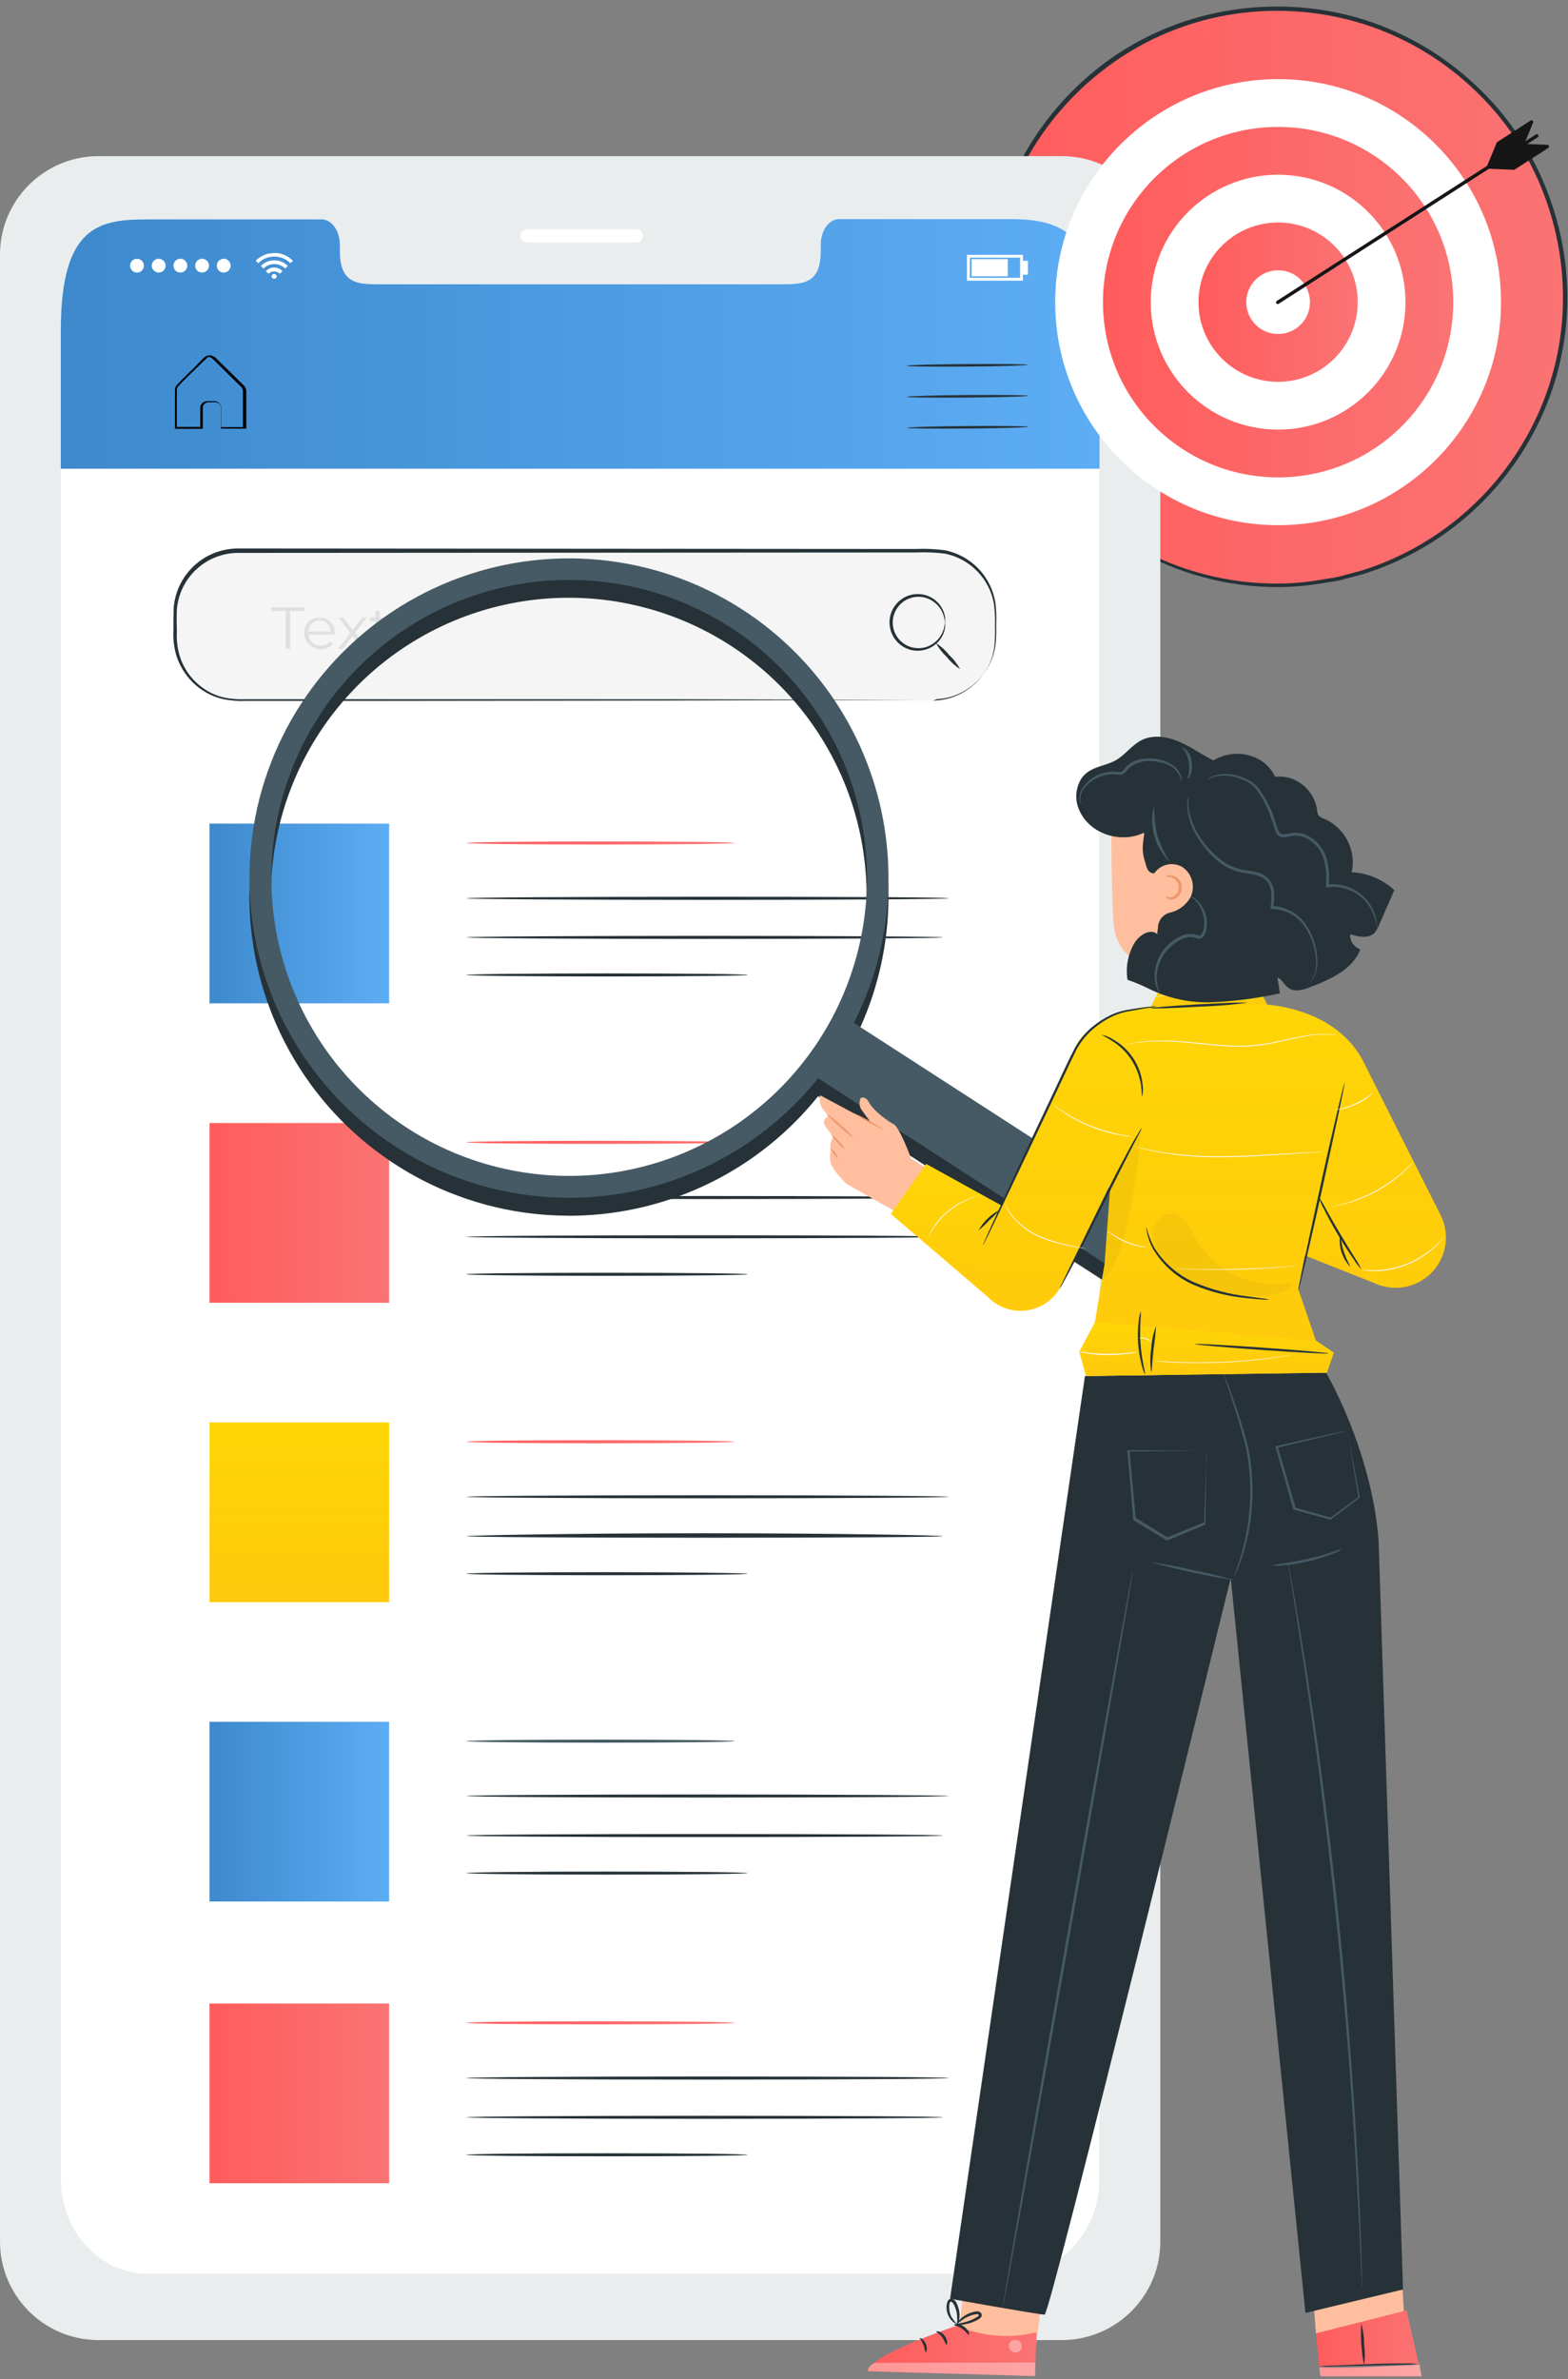 <?xml version="1.0" encoding="UTF-8"?>
<svg xmlns="http://www.w3.org/2000/svg" width="211" height="320" viewBox="0 0 211 320" fill="none">
  <rect x="0" y="0" width="211" height="320" fill="#808080" stroke="none"/>
  <path d="M134.514 78.897L141.161 63.598C135.232 55.929 132.386 46.319 133.183 36.659C133.98 26.998 138.361 17.985 145.465 11.391C152.57 4.796 161.884 1.098 171.577 1.022C181.27 0.947 190.641 4.499 197.848 10.982C205.055 17.465 209.576 26.408 210.523 36.055C211.47 45.702 208.775 55.355 202.967 63.115C197.159 70.876 188.658 76.183 179.135 77.995C169.613 79.806 159.757 77.99 151.505 72.903L134.514 78.897Z" fill="url(#paint0_linear)"></path>
  <path d="M134.514 78.897L151.433 72.77V73.036L150.587 72.166L151.626 72.794C157.419 76.347 164.048 78.306 170.841 78.474C172.862 78.529 174.884 78.408 176.883 78.111C177.923 77.93 178.974 77.797 180.025 77.592L183.204 76.746C192.582 73.808 200.495 67.42 205.343 58.872C208.035 54.144 209.683 48.894 210.177 43.476C210.68 37.739 209.908 31.962 207.917 26.557C205.864 20.923 202.496 15.86 198.092 11.79C193.621 7.606 188.214 4.552 182.322 2.883C176.68 1.314 170.757 1.033 164.992 2.061C159.528 3.043 154.346 5.213 149.813 8.418C141.655 14.159 136.006 22.809 134.031 32.588C133.267 36.742 133.141 40.988 133.656 45.18C134.541 51.877 137.17 58.225 141.281 63.585V63.658V63.73L134.49 78.969C134.913 77.99 136.907 73.326 141.004 63.609V63.767C136.804 58.387 134.106 51.99 133.185 45.228C132.645 40.99 132.759 36.694 133.523 32.491C134.441 27.776 136.219 23.27 138.768 19.198C141.543 14.763 145.17 10.922 149.439 7.898C154.042 4.668 159.297 2.486 164.835 1.505C170.69 0.449 176.709 0.726 182.442 2.315C188.43 4.01 193.924 7.114 198.467 11.367C202.942 15.504 206.364 20.65 208.449 26.376C210.475 31.831 211.267 37.667 210.769 43.464C210.269 48.995 208.583 54.353 205.827 59.174C200.905 67.842 192.861 74.304 183.337 77.241L180.122 78.087C179.047 78.293 177.983 78.426 176.932 78.595C174.899 78.889 172.845 79.006 170.793 78.945C163.943 78.734 157.271 76.711 151.457 73.084L151.65 72.842L151.819 73.012L151.59 73.096L134.514 78.897Z" fill="#263238"></path>
  <path d="M142.979 21H13.145C5.822 21.063 -0.063 27.044 0.001 34.357C0.001 34.36 0.001 34.365 0.001 34.365V301.36C-0.063 308.675 5.821 314.658 13.145 314.725H142.979C150.308 314.663 156.199 308.68 156.139 301.36V34.365C156.203 27.047 150.315 21.064 142.987 21C142.984 21 142.982 21 142.979 21Z" fill="#E9EDEE"></path>
  <path d="M85.61 32.631H70.928C70.428 32.631 70.022 32.226 70.022 31.726C70.022 31.226 70.428 30.821 70.928 30.821H85.61C86.111 30.821 86.516 31.226 86.516 31.726C86.516 32.226 86.111 32.631 85.61 32.631Z" fill="white"></path>
  <path d="M147.938 44.485V293.112C147.938 300.14 142.668 305.825 136.176 305.825H19.986C13.464 305.825 8.202 300.14 8.202 293.112V44.485C8.202 30.168 13.464 29.47 19.986 29.47H43.257C44.609 29.47 45.715 31.004 45.715 32.907V33.728C45.715 38.186 48.158 38.201 51.162 38.201H104.939C108.012 38.201 110.386 38.201 110.386 33.728V32.907C110.386 31.004 111.477 29.47 112.86 29.47H136.137C142.668 29.501 147.938 31.373 147.938 44.485Z" fill="white"></path>
  <path d="M147.957 44.485V63.036H8.182V44.485C8.182 30.168 13.483 29.501 19.998 29.501H43.276C44.628 29.501 45.734 31.035 45.734 32.938V33.759C45.734 38.216 48.177 38.232 51.173 38.232H104.981C108.008 38.232 110.436 38.232 110.436 33.759V32.907C110.436 31.004 111.527 29.47 112.902 29.47H136.172C142.687 29.501 147.957 31.373 147.957 44.485Z" fill="url(#paint1_linear)"></path>
  <path d="M39.438 35.055L39.215 35.278C39.169 35.278 39.131 35.362 39.085 35.408C38.515 34.827 37.733 34.503 36.918 34.51C36.103 34.5 35.32 34.824 34.752 35.408L34.629 35.278L34.406 35.055L34.69 34.81C34.892 34.642 35.114 34.5 35.351 34.388C35.625 34.249 35.917 34.151 36.219 34.096C36.365 34.096 36.511 34.096 36.657 34.035H37.041H37.333C37.596 34.069 37.853 34.134 38.101 34.227C38.29 34.295 38.472 34.38 38.647 34.48C38.829 34.584 39.001 34.705 39.162 34.84L39.4 35.055H39.438Z" fill="white"></path>
  <path d="M35.459 36.115C35.344 35.992 35.229 35.877 35.106 35.762C36.099 34.764 37.714 34.759 38.713 35.751C38.717 35.754 38.721 35.758 38.724 35.762L38.371 36.115C37.567 35.312 36.264 35.312 35.459 36.115Z" fill="white"></path>
  <path d="M38.017 36.467L37.663 36.82C37.463 36.612 37.183 36.501 36.895 36.513C36.608 36.504 36.329 36.616 36.127 36.82L35.774 36.467C36.354 35.848 37.326 35.816 37.946 36.395C37.97 36.418 37.994 36.442 38.017 36.467Z" fill="white"></path>
  <path d="M37.234 37.173C37.234 37.347 37.093 37.488 36.919 37.488C36.743 37.516 36.577 37.395 36.55 37.219C36.522 37.043 36.643 36.878 36.819 36.851C36.852 36.845 36.885 36.845 36.918 36.851C37.092 36.851 37.233 36.991 37.233 37.165C37.234 37.169 37.234 37.171 37.234 37.173Z" fill="white"></path>
  <path d="M17.505 35.731C17.505 35.218 17.921 34.802 18.434 34.802C18.947 34.802 19.364 35.218 19.364 35.731C19.364 36.243 18.947 36.659 18.434 36.659C17.921 36.659 17.505 36.244 17.505 35.731Z" fill="white"></path>
  <path d="M20.424 35.731C20.424 35.218 20.84 34.802 21.354 34.802C21.867 34.802 22.283 35.218 22.283 35.731C22.283 36.243 21.867 36.659 21.354 36.659C20.84 36.659 20.424 36.244 20.424 35.731Z" fill="white"></path>
  <path d="M23.343 35.731C23.343 35.218 23.76 34.802 24.273 34.802C24.786 34.802 25.203 35.218 25.203 35.731C25.203 36.243 24.786 36.659 24.273 36.659C24.271 36.659 24.268 36.659 24.265 36.659C23.756 36.659 23.343 36.247 23.343 35.738C23.343 35.736 23.343 35.734 23.343 35.731Z" fill="white"></path>
  <path d="M26.263 35.731C26.263 35.218 26.679 34.802 27.192 34.802C27.706 34.802 28.122 35.218 28.122 35.731C28.122 36.243 27.706 36.659 27.192 36.659C27.19 36.659 27.187 36.659 27.185 36.659C26.675 36.659 26.263 36.247 26.263 35.738C26.263 35.736 26.263 35.734 26.263 35.731Z" fill="white"></path>
  <path d="M29.174 35.731C29.174 35.218 29.59 34.802 30.104 34.802C30.617 34.802 31.033 35.218 31.033 35.731C31.033 36.243 30.617 36.659 30.104 36.659C29.59 36.659 29.174 36.244 29.174 35.731Z" fill="white"></path>
  <path d="M137.658 37.748H130.114V34.265H137.658V37.748ZM130.498 37.365H137.274V34.649H130.514L130.498 37.365Z" fill="white"></path>
  <path d="M135.607 34.856H130.744V37.158H135.607V34.856Z" fill="white"></path>
  <path d="M138.326 35.079H137.658V36.943H138.326V35.079Z" fill="white"></path>
  <path d="M138.319 49.06C138.319 49.159 134.667 49.269 130.169 49.302C125.671 49.335 122.019 49.302 122.019 49.192C122.019 49.082 125.671 48.994 130.169 48.961C134.667 48.928 138.319 48.972 138.319 49.06Z" fill="#263238"></path>
  <path d="M138.352 53.228C138.352 53.327 134.7 53.437 130.202 53.47C125.704 53.503 122.052 53.47 122.052 53.371C122.052 53.272 125.704 53.162 130.202 53.129C134.7 53.096 138.352 53.14 138.352 53.228Z" fill="#263238"></path>
  <path d="M138.385 57.396C138.385 57.495 134.733 57.605 130.235 57.638C125.737 57.671 122.085 57.638 122.085 57.539C122.085 57.44 125.737 57.33 130.235 57.297C134.733 57.264 138.385 57.308 138.385 57.396Z" fill="#263238"></path>
  <path fill-rule="evenodd" clip-rule="evenodd" d="M27.288 57.422H27.29V57.672H23.543V52.814C23.543 52.762 23.542 52.714 23.542 52.669C23.541 52.544 23.54 52.446 23.55 52.357C23.564 52.226 23.602 52.111 23.68 51.941C23.696 51.907 23.729 51.865 23.761 51.827C23.797 51.784 23.845 51.73 23.902 51.668C24.018 51.544 24.175 51.381 24.36 51.194C24.731 50.819 25.215 50.341 25.702 49.867C25.854 49.718 26.006 49.571 26.155 49.426L26.957 48.607C27.018 48.547 27.075 48.486 27.133 48.426C27.263 48.288 27.395 48.15 27.565 48.008C27.623 47.965 27.685 47.927 27.75 47.897C27.76 47.887 27.768 47.88 27.774 47.874L27.782 47.882C27.851 47.852 27.924 47.83 27.998 47.815C28.155 47.784 28.317 47.787 28.472 47.826C28.782 47.928 29.056 48.117 29.261 48.371L29.908 49.002L31.242 50.304L32.623 51.661C32.75 51.776 32.867 51.903 32.97 52.04C33.072 52.201 33.129 52.386 33.136 52.577V53.579V57.524V57.651H33.017H29.861H29.743V57.54V57.524L29.664 57.446H29.743V54.897C29.746 54.712 29.685 54.532 29.57 54.388C29.455 54.244 29.292 54.144 29.111 54.108H27.967C27.805 54.126 27.653 54.195 27.531 54.303C27.41 54.412 27.325 54.556 27.288 54.715V55.725V57.422ZM26.949 57.422V55.788V54.747C26.986 54.541 27.088 54.354 27.24 54.211C27.392 54.069 27.586 53.98 27.794 53.958H28.985C29.209 53.999 29.412 54.118 29.556 54.294C29.701 54.471 29.778 54.692 29.774 54.92V57.446H32.694V53.618V52.624C32.685 52.468 32.641 52.315 32.565 52.178C32.488 52.041 32.381 51.924 32.252 51.835L30.871 50.478L29.545 49.168L28.906 48.536C28.86 48.493 28.815 48.449 28.772 48.407C28.603 48.24 28.452 48.091 28.251 48.047C28.141 48.018 28.026 48.012 27.913 48.028L27.942 48.06C27.835 48.157 26.851 49.096 25.877 50.045C25.39 50.52 24.907 50.996 24.538 51.369C24.354 51.556 24.198 51.717 24.086 51.838C24.03 51.899 23.985 51.949 23.953 51.987C23.923 52.023 23.911 52.041 23.908 52.045C23.907 52.046 23.907 52.046 23.907 52.046C23.834 52.204 23.809 52.291 23.798 52.385C23.79 52.458 23.791 52.534 23.792 52.651L23.792 52.651C23.792 52.698 23.793 52.752 23.793 52.814V57.422H26.949Z" fill="black"></path>
  <path d="M125.494 74.157H32.008C27.332 74.157 23.541 77.948 23.541 82.624V85.772C23.541 90.449 27.332 94.24 32.008 94.24H125.494C130.171 94.24 133.962 90.449 133.962 85.772V82.624C133.962 77.948 130.171 74.157 125.494 74.157Z" fill="#F5F5F5"></path>
  <path d="M125.518 94.248L126.149 94.192C126.767 94.137 127.378 94.018 127.972 93.837C128.931 93.531 129.829 93.058 130.624 92.44C131.712 91.612 132.579 90.528 133.149 89.284C133.49 88.534 133.713 87.735 133.812 86.917C133.891 86.017 133.917 85.113 133.89 84.21C133.923 83.227 133.879 82.243 133.756 81.267C133.583 80.224 133.21 79.225 132.659 78.323C132.053 77.324 131.244 76.463 130.284 75.796C129.325 75.128 128.236 74.669 127.088 74.449C125.813 74.297 124.528 74.249 123.245 74.307H119.166L32.04 74.362C29.967 74.368 27.972 75.15 26.448 76.553C24.923 77.957 23.979 79.88 23.801 81.945C23.738 82.939 23.801 83.997 23.801 85.023C23.75 86.027 23.857 87.034 24.117 88.006C24.656 89.926 25.869 91.587 27.534 92.685C28.348 93.228 29.255 93.615 30.209 93.829C31.165 94.016 32.14 94.087 33.113 94.042H50.284H89.456L115.867 94.113H123.04H124.91H125.55H124.91H123.04L115.867 94.153L89.456 94.216L50.284 94.263H33.058C32.055 94.308 31.051 94.231 30.067 94.034C29.065 93.813 28.113 93.409 27.258 92.843C25.512 91.69 24.238 89.948 23.667 87.935C23.397 86.927 23.285 85.883 23.336 84.841C23.336 83.808 23.336 82.797 23.375 81.724C23.557 79.557 24.546 77.537 26.146 76.064C27.746 74.591 29.841 73.772 32.016 73.77L119.142 73.833H123.222C124.521 73.777 125.822 73.832 127.112 73.999C128.833 74.335 130.41 75.189 131.632 76.447C132.854 77.706 133.661 79.307 133.946 81.038C134.064 82.025 134.101 83.02 134.056 84.013C134.085 84.924 134.054 85.836 133.962 86.743C133.852 87.563 133.618 88.361 133.267 89.11C132.688 90.384 131.798 91.491 130.679 92.33C129.865 92.946 128.949 93.413 127.972 93.711C127.371 93.886 126.751 93.992 126.126 94.026L125.518 94.248Z" fill="#263238"></path>
  <path d="M127.199 83.729C127.159 83.729 127.159 83.405 127.002 82.861C126.783 82.095 126.313 81.425 125.668 80.959C125.155 80.573 124.544 80.337 123.904 80.279C123.265 80.22 122.621 80.341 122.047 80.628C121.472 80.915 120.988 81.356 120.65 81.903C120.313 82.449 120.134 83.079 120.134 83.721C120.134 84.363 120.313 84.993 120.65 85.539C120.988 86.085 121.472 86.527 122.047 86.813C122.621 87.1 123.265 87.221 123.904 87.163C124.544 87.104 125.155 86.869 125.668 86.483C126.314 86.013 126.783 85.341 127.002 84.573C127.159 84.029 127.159 83.705 127.199 83.705C127.214 83.783 127.214 83.864 127.199 83.942C127.208 84.167 127.187 84.393 127.136 84.612C126.963 85.446 126.499 86.191 125.826 86.712C125.325 87.106 124.732 87.367 124.103 87.47C123.474 87.574 122.828 87.516 122.227 87.303C121.487 87.037 120.847 86.549 120.395 85.906C119.942 85.263 119.699 84.496 119.699 83.709C119.699 82.922 119.942 82.155 120.395 81.512C120.847 80.868 121.487 80.38 122.227 80.115C122.828 79.901 123.472 79.842 124.102 79.944C124.731 80.046 125.324 80.306 125.826 80.698C126.493 81.225 126.956 81.967 127.136 82.798C127.186 83.02 127.208 83.248 127.199 83.476C127.217 83.559 127.217 83.645 127.199 83.729Z" fill="#263238"></path>
  <path d="M129.195 89.994C128.517 89.558 127.917 89.011 127.42 88.377C126.824 87.826 126.323 87.18 125.936 86.467C126.616 86.907 127.219 87.456 127.72 88.093C128.314 88.64 128.813 89.283 129.195 89.994Z" fill="#263238"></path>
  <path d="M38.447 82.19H36.482V81.685H41.012V82.19H39.039V87.287H38.447V82.19Z" fill="#E0E0E0"></path>
  <path d="M45.029 85.354H41.509C41.538 85.767 41.727 86.153 42.037 86.427C42.347 86.702 42.753 86.844 43.166 86.822C43.408 86.83 43.649 86.785 43.871 86.69C44.093 86.594 44.292 86.451 44.452 86.269L44.776 86.64C44.474 86.958 44.084 87.179 43.657 87.276C43.229 87.373 42.783 87.341 42.373 87.185C41.964 87.029 41.609 86.756 41.354 86.399C41.099 86.043 40.956 85.619 40.941 85.181C40.926 84.902 40.968 84.624 41.065 84.363C41.162 84.102 41.312 83.864 41.505 83.663C41.698 83.462 41.931 83.304 42.188 83.197C42.445 83.09 42.722 83.037 43.001 83.042C43.278 83.037 43.554 83.09 43.81 83.197C44.066 83.304 44.297 83.463 44.488 83.664C44.68 83.865 44.827 84.104 44.922 84.365C45.016 84.626 45.055 84.904 45.036 85.181C45.068 85.228 45.029 85.307 45.029 85.354ZM41.509 84.928H44.492C44.492 84.532 44.335 84.153 44.055 83.873C43.775 83.594 43.396 83.437 43.001 83.437C42.605 83.437 42.226 83.594 41.946 83.873C41.666 84.153 41.509 84.532 41.509 84.928Z" fill="#E0E0E0"></path>
  <path d="M48.793 87.288L47.459 85.528L46.11 87.288H45.471L47.136 85.125L45.557 83.074H46.196L47.467 84.723L48.73 83.074H49.353L47.775 85.125L49.456 87.288H48.793Z" fill="#E0E0E0"></path>
  <path d="M52.604 87.027C52.353 87.233 52.036 87.34 51.712 87.327C51.547 87.346 51.379 87.327 51.222 87.272C51.065 87.218 50.922 87.128 50.803 87.011C50.685 86.894 50.595 86.751 50.539 86.594C50.483 86.437 50.464 86.27 50.481 86.104V83.555H49.763V83.074H50.513V82.151H51.081V83.074H52.367V83.555H51.081V86.096C51.064 86.199 51.07 86.304 51.1 86.404C51.13 86.504 51.182 86.596 51.253 86.672C51.324 86.748 51.412 86.807 51.509 86.844C51.606 86.881 51.711 86.895 51.815 86.885C52.041 86.89 52.262 86.814 52.438 86.672L52.604 87.027Z" fill="#E0E0E0"></path>
  <path d="M52.367 110.771H28.197V134.942H52.367V110.771Z" fill="url(#paint2_linear)"></path>
  <path d="M98.862 113.376C98.862 113.487 90.781 113.581 80.815 113.581C70.848 113.581 62.76 113.487 62.76 113.376C62.76 113.266 70.84 113.171 80.815 113.171C90.789 113.171 98.862 113.258 98.862 113.376Z" fill="url(#paint3_linear)"></path>
  <path d="M127.649 120.817C127.649 120.936 113.121 121.023 95.208 121.023C77.295 121.023 62.76 120.936 62.76 120.817C62.76 120.699 77.287 120.612 95.208 120.612C113.129 120.612 127.649 120.668 127.649 120.817Z" fill="#263238"></path>
  <path d="M126.883 126.072C126.883 126.183 112.529 126.278 94.822 126.278C77.114 126.278 62.76 126.183 62.76 126.072C62.76 125.962 77.114 125.867 94.822 125.867C112.529 125.867 126.883 125.962 126.883 126.072Z" fill="#263238"></path>
  <path d="M100.622 131.123C100.622 131.234 92.147 131.328 81.683 131.328C71.219 131.328 62.744 131.234 62.744 131.123C62.744 131.013 71.219 130.918 81.683 130.918C92.147 130.918 100.622 131.005 100.622 131.123Z" fill="#263238"></path>
  <path d="M52.367 151.04H28.197V175.211H52.367V151.04Z" fill="url(#paint4_linear)"></path>
  <path d="M52.367 269.462H28.197V293.633H52.367V269.462Z" fill="url(#paint5_linear)"></path>
  <path d="M98.862 153.636C98.862 153.754 90.781 153.841 80.815 153.841C70.848 153.841 62.76 153.754 62.76 153.636C62.76 153.517 70.84 153.431 80.815 153.431C90.789 153.431 98.862 153.525 98.862 153.636Z" fill="url(#paint6_linear)"></path>
  <path d="M98.862 272.059C98.862 272.177 90.781 272.264 80.815 272.264C70.848 272.264 62.76 272.177 62.76 272.059C62.76 271.94 70.84 271.854 80.815 271.854C90.789 271.854 98.862 271.948 98.862 272.059Z" fill="url(#paint7_linear)"></path>
  <path d="M127.649 161.062C127.649 161.18 113.121 161.267 95.208 161.267C77.295 161.267 62.76 161.18 62.76 161.062C62.76 160.943 77.287 160.856 95.208 160.856C113.129 160.856 127.649 160.935 127.649 161.062Z" fill="#263238"></path>
  <path d="M127.649 279.484C127.649 279.603 113.121 279.69 95.208 279.69C77.295 279.69 62.76 279.603 62.76 279.484C62.76 279.366 77.287 279.279 95.208 279.279C113.129 279.279 127.649 279.358 127.649 279.484Z" fill="#263238"></path>
  <path d="M126.883 166.341C126.883 166.451 112.529 166.546 94.822 166.546C77.114 166.546 62.76 166.451 62.76 166.341C62.76 166.23 77.114 166.136 94.822 166.136C112.529 166.136 126.883 166.223 126.883 166.341Z" fill="#263238"></path>
  <path d="M126.883 284.764C126.883 284.874 112.529 284.969 94.822 284.969C77.114 284.969 62.76 284.874 62.76 284.764C62.76 284.653 77.114 284.559 94.822 284.559C112.529 284.559 126.883 284.645 126.883 284.764Z" fill="#263238"></path>
  <path d="M100.622 171.383C100.622 171.501 92.147 171.588 81.683 171.588C71.219 171.588 62.744 171.501 62.744 171.383C62.744 171.265 71.219 171.178 81.683 171.178C92.147 171.178 100.622 171.272 100.622 171.383Z" fill="#263238"></path>
  <path d="M100.622 289.806C100.622 289.924 92.147 290.011 81.683 290.011C71.219 290.011 62.744 289.924 62.744 289.806C62.744 289.687 71.219 289.601 81.683 289.601C92.147 289.601 100.622 289.695 100.622 289.806Z" fill="#263238"></path>
  <path d="M52.367 191.309H28.197V215.479H52.367V191.309Z" fill="url(#paint8_linear)"></path>
  <path d="M98.862 193.904C98.862 194.023 90.781 194.11 80.815 194.11C70.848 194.11 62.76 194.023 62.76 193.904C62.76 193.786 70.84 193.699 80.815 193.699C90.789 193.699 98.862 193.794 98.862 193.904Z" fill="url(#paint9_linear)"></path>
  <path d="M127.649 201.307C127.649 201.417 113.121 201.512 95.208 201.512C77.295 201.512 62.76 201.417 62.76 201.307C62.76 201.196 77.287 201.102 95.208 201.102C113.129 201.102 127.649 201.204 127.649 201.307Z" fill="#263238"></path>
  <path d="M126.883 206.61C126.883 206.72 112.529 206.815 94.822 206.815C77.114 206.815 62.76 206.72 62.76 206.61C62.76 206.499 77.087 206.213 94.795 206.213C112.502 206.213 126.883 206.491 126.883 206.61Z" fill="#263238"></path>
  <path d="M100.622 211.651C100.622 211.77 92.147 211.857 81.683 211.857C71.219 211.857 62.744 211.77 62.744 211.651C62.744 211.533 71.219 211.446 81.683 211.446C92.147 211.446 100.622 211.565 100.622 211.651Z" fill="#263238"></path>
  <path d="M52.367 231.569H28.197V255.74H52.367V231.569Z" fill="url(#paint10_linear)"></path>
  <path d="M98.862 234.173C98.862 234.283 90.781 234.378 80.815 234.378C70.848 234.378 62.76 234.283 62.76 234.173C62.76 234.062 70.84 233.968 80.815 233.968C90.789 233.968 98.862 234.062 98.862 234.173Z" fill="#455A64"></path>
  <path d="M127.649 241.551C127.649 241.661 113.121 241.756 95.208 241.756C77.295 241.756 62.76 241.661 62.76 241.551C62.76 241.44 77.287 241.346 95.208 241.346C113.129 241.346 127.649 241.464 127.649 241.551Z" fill="#263238"></path>
  <path d="M126.883 246.87C126.883 246.989 112.529 247.075 94.822 247.075C77.114 247.075 62.76 246.989 62.76 246.87C62.76 246.752 77.114 246.665 94.822 246.665C112.529 246.665 126.883 246.76 126.883 246.87Z" fill="#263238"></path>
  <path d="M100.622 251.92C100.622 252.03 92.147 252.125 81.683 252.125C71.219 252.125 62.744 252.03 62.744 251.92C62.744 251.81 71.219 251.715 81.683 251.715C92.147 251.715 100.622 251.81 100.622 251.92Z" fill="#263238"></path>
  <path d="M76.492 163.503C69.719 163.494 63.044 161.884 57.011 158.806C50.978 155.728 45.757 151.268 41.774 145.79C37.791 140.312 35.159 133.97 34.091 127.282C33.023 120.594 33.551 113.748 35.631 107.302C37.71 100.856 41.283 94.992 46.058 90.189C50.834 85.386 56.676 81.778 63.109 79.661C69.543 77.543 76.386 76.976 83.08 78.004C89.775 79.032 96.132 81.627 101.633 85.578C109.033 90.888 114.555 98.411 117.404 107.062C120.253 115.713 120.282 125.046 117.485 133.714C114.689 142.382 109.212 149.938 101.845 155.293C94.478 160.649 85.6 163.526 76.492 163.511V163.503ZM76.603 80.394C67.049 80.378 57.804 83.775 50.535 89.973C43.264 96.171 38.447 104.762 36.952 114.197C35.456 123.633 37.38 133.292 42.376 141.435C47.373 149.577 55.113 155.667 64.203 158.607C73.293 161.547 83.134 161.143 91.952 157.468C100.77 153.794 107.986 147.09 112.299 138.566C116.612 130.041 117.738 120.257 115.474 110.976C113.21 101.694 107.706 93.527 99.952 87.945C93.15 83.049 84.984 80.408 76.603 80.394Z" fill="#263238"></path>
  <path d="M162.221 174.748C161.449 175.937 160.237 176.771 158.851 177.067C157.465 177.363 156.017 177.096 154.827 176.326L109.848 147.279C109.747 147.213 109.659 147.128 109.591 147.029C109.522 146.929 109.474 146.818 109.45 146.699C109.425 146.581 109.423 146.46 109.446 146.341C109.468 146.222 109.513 146.109 109.58 146.008L113.399 140.09C113.529 139.89 113.731 139.747 113.963 139.693C114.196 139.638 114.44 139.676 114.646 139.798L160.485 167.251C161.101 167.621 161.636 168.111 162.058 168.691C162.481 169.272 162.782 169.932 162.944 170.631C163.106 171.331 163.125 172.056 163.001 172.763C162.877 173.47 162.612 174.145 162.221 174.748Z" fill="#263238"></path>
  <path d="M76.491 161.096C69.719 161.085 63.045 159.474 57.014 156.396C50.982 153.317 45.763 148.857 41.781 143.379C37.8 137.901 35.168 131.561 34.101 124.873C33.034 118.186 33.561 111.341 35.64 104.896C37.719 98.451 41.291 92.588 46.065 87.785C50.839 82.982 56.68 79.375 63.112 77.256C69.545 75.138 76.386 74.569 83.08 75.596C89.774 76.622 96.13 79.215 101.632 83.163C109.032 88.474 114.554 95.997 117.403 104.648C120.252 113.299 120.281 122.631 117.484 131.299C114.688 139.967 109.211 147.523 101.844 152.879C94.477 158.234 85.599 161.111 76.491 161.096ZM76.602 77.995C67.048 77.992 57.807 81.402 50.545 87.611C43.284 93.819 38.479 102.417 36.997 111.856C35.514 121.294 37.452 130.951 42.461 139.087C47.47 147.222 55.221 153.301 64.315 156.227C73.41 159.153 83.251 158.734 92.064 155.045C100.877 151.357 108.083 144.641 112.382 136.109C116.681 127.578 117.791 117.791 115.512 108.513C113.233 99.234 107.715 91.076 99.951 85.507C93.144 80.625 84.979 77.998 76.602 77.995Z" fill="#455A64"></path>
  <path d="M109.046 144.335L113.849 136.897L161.58 167.717C162.545 168.34 163.223 169.321 163.465 170.444C163.707 171.568 163.493 172.741 162.869 173.706L162.767 173.865C162.143 174.831 161.162 175.509 160.039 175.751C158.916 175.992 157.743 175.778 156.777 175.155L109.046 144.335Z" fill="#455A64"></path>
  <path d="M163.547 144.272C162.633 144.345 161.713 144.233 160.843 143.942C159.974 143.651 159.171 143.187 158.485 142.578C157.799 141.969 157.243 141.228 156.851 140.399C156.458 139.57 156.237 138.671 156.2 137.754C156.042 134.045 155.908 130.297 155.908 130.297C155.908 130.297 150.282 129.784 149.856 124.221C149.43 118.658 149.58 105.803 149.58 105.803C152.66 104.24 156.101 103.528 159.549 103.74C162.996 103.953 166.324 105.082 169.189 107.01L168.897 126.612V137.155C168.905 140.674 167.074 143.973 163.547 144.272Z" fill="#FFBE9D"></path>
  <path d="M156.895 120.449C156.895 120.449 156.895 120.552 156.974 120.694C157.051 120.784 157.147 120.858 157.254 120.911C157.361 120.964 157.478 120.995 157.597 121.001C157.991 120.966 158.356 120.784 158.622 120.492C158.888 120.2 159.035 119.818 159.033 119.423C159.048 119.21 159.019 118.995 158.949 118.793C158.878 118.591 158.767 118.405 158.623 118.247C158.389 117.995 158.083 117.822 157.747 117.75C157.179 117.632 156.847 117.845 156.871 117.884C156.895 117.924 157.21 117.884 157.66 118.019C157.95 118.114 158.2 118.301 158.374 118.552C158.547 118.803 158.635 119.103 158.623 119.407C158.623 119.708 158.52 119.999 158.33 120.232C158.14 120.465 157.876 120.626 157.581 120.686C157.139 120.749 156.942 120.417 156.895 120.449Z" fill="#EB996E"></path>
  <path d="M122.608 155.809C122.608 155.809 121.077 151.658 120.288 151.224C119.499 150.79 117.534 149.433 116.887 148.186C116.453 147.358 115.821 147.673 115.821 147.673C115.696 147.938 115.644 148.232 115.672 148.524C115.7 148.815 115.806 149.094 115.979 149.331L117.171 150.948L110.361 147.302C110.276 147.643 110.274 147.998 110.353 148.34C110.433 148.682 110.592 148.999 110.818 149.267C111.608 150.238 111.347 150.159 111.347 150.159C111.347 150.159 110.558 150.672 111.008 151.366C111.358 151.899 111.741 152.41 112.152 152.897C111.967 153.145 111.838 153.43 111.777 153.733C111.716 154.036 111.722 154.349 111.797 154.649C111.653 155.224 111.653 155.826 111.797 156.401C112.018 157.411 113.943 159.25 113.943 159.25L121.834 163.7L125.78 157.837L122.608 155.809Z" fill="#FFBE9D"></path>
  <path d="M114.882 149.702C116.156 150.588 117.514 151.344 118.938 151.958C117.665 151.072 116.307 150.316 114.882 149.702Z" fill="#EB996E"></path>
  <path d="M111.213 149.757C111.749 150.405 112.349 150.997 113.004 151.524C113.605 152.108 114.257 152.636 114.953 153.102C114.41 152.461 113.811 151.869 113.162 151.335C112.559 150.753 111.907 150.225 111.213 149.757Z" fill="#EB996E"></path>
  <path d="M111.828 152.558C112.051 152.963 112.339 153.328 112.681 153.639C112.968 154.002 113.315 154.314 113.707 154.562C113.485 154.157 113.197 153.791 112.854 153.481C112.564 153.121 112.218 152.809 111.828 152.558Z" fill="#EB996E"></path>
  <path d="M111.75 154.468C111.702 154.515 111.923 154.815 112.199 155.17C112.476 155.525 112.704 155.809 112.76 155.778C112.815 155.746 112.665 155.399 112.381 155.028C112.097 154.657 111.797 154.428 111.75 154.468Z" fill="#EB996E"></path>
  <path d="M187.157 278.332L188.917 311.009L177.08 313.865L174.729 281.946L187.157 278.332Z" fill="#FFBE9D"></path>
  <path d="M189.272 310.732L191.284 319.594H177.664L177.08 313.826L189.272 310.732Z" fill="url(#paint11_linear)"></path>
  <path d="M177.388 318.308C178.045 318.419 178.711 318.458 179.377 318.426C180.6 318.426 182.296 318.426 184.159 318.332L188.941 318.134C189.604 318.133 190.266 318.08 190.921 317.976C190.265 317.866 189.598 317.829 188.933 317.866C187.71 317.866 186.013 317.866 184.143 317.961L179.369 318.158C178.705 318.149 178.043 318.2 177.388 318.308Z" fill="#263238"></path>
  <path d="M183.18 312.461C183.061 314.374 183.191 316.294 183.567 318.174C183.69 317.22 183.69 316.255 183.567 315.301C183.566 314.341 183.436 313.386 183.18 312.461Z" fill="#263238"></path>
  <g opacity="0.6">
    <path opacity="0.6" d="M191.284 319.594H177.664L177.538 318.308L191.04 317.977L191.284 319.444" fill="white"></path>
  </g>
  <path d="M142.217 294.216L139.345 315.87L128.865 315.144L131.067 295.289L142.217 294.216Z" fill="#FFBE9D"></path>
  <path d="M128.731 312.792C128.731 312.792 116.966 316.738 116.768 318.916L139.274 319.57L139.479 313.684L138.69 313.849C135.34 314.52 131.866 314.151 128.731 312.792Z" fill="url(#paint12_linear)"></path>
  <g opacity="0.6">
    <path opacity="0.6" d="M136.867 314.709C137.082 314.783 137.262 314.933 137.374 315.131C137.486 315.329 137.522 315.56 137.475 315.783C137.41 316 137.264 316.185 137.068 316.298C136.871 316.411 136.638 316.444 136.417 316.39C136.189 316.314 135.998 316.155 135.881 315.945C135.764 315.734 135.73 315.488 135.786 315.254C135.879 315.036 136.051 314.861 136.268 314.766C136.485 314.671 136.73 314.662 136.954 314.741" fill="white"></path>
  </g>
  <g opacity="0.6">
    <path opacity="0.6" d="M139.298 319.571V317.748L117.723 317.795C117.723 317.795 116.705 318.205 116.8 318.916L139.298 319.571Z" fill="white"></path>
  </g>
  <path d="M128.4 312.666C128.4 312.776 128.944 312.839 129.473 313.21C130.002 313.581 130.262 314.055 130.381 313.999C130.499 313.944 130.341 313.321 129.686 312.887C129.031 312.453 128.376 312.563 128.4 312.666Z" fill="#263238"></path>
  <path d="M126.009 313.573C126.009 313.676 126.451 313.881 126.798 314.362C127.145 314.844 127.256 315.333 127.366 315.333C127.477 315.333 127.563 314.71 127.106 314.126C126.648 313.542 126.009 313.471 126.009 313.573Z" fill="#263238"></path>
  <path d="M124.581 316.359C124.683 316.359 124.849 315.838 124.581 315.23C124.312 314.623 123.791 314.37 123.791 314.441C123.791 314.512 124.052 314.859 124.257 315.364C124.462 315.87 124.478 316.343 124.581 316.359Z" fill="#263238"></path>
  <path d="M128.645 312.61C129.013 312.716 129.404 312.716 129.773 312.61C130.179 312.552 130.577 312.443 130.957 312.287C131.185 312.195 131.407 312.087 131.619 311.963C131.749 311.896 131.866 311.808 131.967 311.703C132.043 311.628 132.09 311.529 132.102 311.422C132.113 311.316 132.088 311.209 132.03 311.119C131.977 311.042 131.906 310.978 131.824 310.932C131.742 310.887 131.65 310.862 131.556 310.859C131.415 310.852 131.274 310.868 131.138 310.906C130.894 310.952 130.655 311.026 130.428 311.127C130.044 311.286 129.687 311.504 129.37 311.774C128.834 312.24 128.644 312.65 128.676 312.674C128.708 312.697 128.992 312.374 129.536 311.987C129.851 311.766 130.193 311.585 130.554 311.45C130.768 311.376 130.987 311.315 131.209 311.269C131.446 311.214 131.651 311.222 131.706 311.324C131.761 311.427 131.706 311.387 131.706 311.45C131.63 311.527 131.542 311.59 131.446 311.64C131.253 311.76 131.052 311.868 130.846 311.963C130.489 312.122 130.12 312.251 129.741 312.35C129.369 312.407 129.002 312.494 128.645 312.61Z" fill="#263238"></path>
  <path d="M128.779 312.768C128.818 312.768 129.047 312.405 129.11 311.695C129.145 311.278 129.105 310.859 128.992 310.456C128.927 310.216 128.837 309.983 128.723 309.762C128.667 309.611 128.573 309.477 128.45 309.373C128.327 309.27 128.179 309.199 128.021 309.17C127.921 309.169 127.822 309.197 127.737 309.25C127.652 309.303 127.583 309.379 127.54 309.47C127.479 309.6 127.437 309.738 127.413 309.88C127.353 310.216 127.36 310.56 127.433 310.893C127.506 311.226 127.644 311.542 127.84 311.821C128.266 312.413 128.716 312.555 128.731 312.524C128.491 312.255 128.27 311.97 128.068 311.671C127.884 311.344 127.773 310.981 127.745 310.606C127.714 310.389 127.714 310.168 127.745 309.951C127.784 309.714 127.879 309.525 127.974 309.549C128.068 309.572 128.266 309.738 128.353 309.935C128.459 310.132 128.546 310.338 128.613 310.551C128.731 310.918 128.795 311.301 128.802 311.687C128.85 312.342 128.731 312.753 128.779 312.768Z" fill="#263238"></path>
  <path d="M178.445 184.62C178.445 184.62 184.537 194.941 185.508 207.094L188.799 307.919L175.668 311.075L165.614 212.231C165.614 212.231 141.357 311.304 140.568 311.304C139.779 311.304 127.848 309.165 127.848 309.165L145.997 185.07L178.445 184.62Z" fill="#263238"></path>
  <path d="M173.442 210.507C173.442 210.507 173.616 211.241 173.442 210.507C173.442 210.697 173.324 210.207 173.364 210.507C173.474 211.178 173.624 212.133 173.821 213.356C174.224 215.826 174.792 219.408 175.455 223.843C176.788 232.681 178.453 244.96 179.85 258.564C181.247 272.168 182.099 284.526 182.588 293.474C182.833 297.949 183.006 301.571 183.109 304.08C183.164 305.311 183.212 306.282 183.243 306.96C183.243 307.276 183.243 307.521 183.291 307.71C183.28 307.794 183.28 307.879 183.291 307.963C183.299 307.879 183.299 307.794 183.291 307.71C183.291 307.521 183.291 307.268 183.291 306.96C183.291 306.274 183.291 305.311 183.227 304.072C183.164 301.563 183.03 297.941 182.817 293.459C182.399 284.51 181.578 272.153 180.189 258.525C178.801 244.897 177.088 232.642 175.684 223.804C174.981 219.377 174.382 215.794 173.932 213.332C173.711 212.117 173.537 211.162 173.419 210.491C173.356 210.184 173.419 210.673 173.419 210.491L173.442 210.507Z" fill="#455A64"></path>
  <path d="M152.452 211.194C152.357 211.194 148.349 233.368 143.511 260.758C138.674 288.148 134.831 310.369 134.926 310.385C135.02 310.401 139.021 288.211 143.866 260.821C148.712 233.431 152.555 211.21 152.452 211.194Z" fill="#455A64"></path>
  <path d="M166.08 212.065C166.138 211.987 166.186 211.902 166.222 211.812L166.553 211.023C166.932 210.091 167.256 209.137 167.524 208.167C168.405 204.958 168.722 201.62 168.463 198.303C168.4 197.324 168.266 196.385 168.116 195.478C167.966 194.57 167.721 193.718 167.492 192.905C167.027 191.288 166.546 189.851 166.135 188.652C165.725 187.453 165.346 186.49 165.109 185.827L164.809 185.038C164.731 184.864 164.691 184.777 164.675 184.777C164.687 184.872 164.71 184.965 164.746 185.054C164.809 185.267 164.896 185.527 164.991 185.843L165.922 188.699C166.309 189.907 166.766 191.351 167.208 192.961C167.429 193.75 167.65 194.618 167.808 195.509C167.968 196.434 168.081 197.367 168.147 198.303C168.398 201.588 168.115 204.893 167.311 208.088C167.003 209.319 166.664 210.282 166.435 210.952C166.292 211.315 166.173 211.687 166.08 212.065Z" fill="#455A64"></path>
  <path d="M162.363 195.075C162.357 195.141 162.357 195.207 162.363 195.273C162.363 195.423 162.363 195.596 162.363 195.809C162.363 196.306 162.308 196.969 162.276 197.806C162.213 199.542 162.134 201.956 162.032 204.837L162.111 204.718L157.06 206.778H157.139L153.036 204.276C152.944 204.229 152.854 204.176 152.768 204.119L152.839 204.237C152.531 200.899 152.239 197.766 151.994 195.06L151.852 195.21L159.404 195.139L161.558 195.099H162.142C162.21 195.109 162.279 195.109 162.347 195.099C162.347 195.099 162.103 195.099 161.622 195.099H159.499L151.852 195.028H151.702V195.178C151.947 197.885 152.223 201.025 152.491 204.363V204.442L152.563 204.482L152.831 204.647L156.934 207.133L157.005 207.18H157.076L162.111 205.089L162.198 205.05V204.963C162.245 202.043 162.284 199.597 162.308 197.861C162.308 197.072 162.308 196.385 162.308 195.896C162.345 195.624 162.363 195.35 162.363 195.075Z" fill="#455A64"></path>
  <path d="M181.365 192.408C181.383 192.636 181.411 192.862 181.452 193.087L181.736 194.941C181.996 196.519 182.359 198.776 182.786 201.444L182.841 201.309L179.021 204.142H179.156L174.5 202.824L174.263 202.753L174.374 202.864L171.935 194.547L171.833 194.72L178.682 193.087L180.639 192.605C180.879 192.553 181.116 192.487 181.349 192.408L180.679 192.527L178.745 192.929L171.785 194.476H171.643V194.618C172.353 197.072 173.174 199.921 174.011 202.943V203.03H174.089L174.326 203.101L178.974 204.379H179.045L179.108 204.34L182.904 201.483L182.967 201.428V201.349C182.478 198.658 182.06 196.401 181.76 194.783C181.618 194.034 181.499 193.426 181.412 192.976C181.407 192.786 181.392 192.597 181.365 192.408Z" fill="#455A64"></path>
  <path d="M154.851 210.105C158.549 211.122 162.301 211.936 166.088 212.543C164.252 211.982 162.387 211.524 160.501 211.17C158.639 210.708 156.753 210.353 154.851 210.105Z" fill="#455A64"></path>
  <path d="M171.17 210.547C171.646 210.614 172.13 210.614 172.606 210.547C174.908 210.343 177.17 209.812 179.321 208.968C179.78 208.82 180.216 208.608 180.615 208.337C180.15 208.441 179.694 208.581 179.25 208.755C178.414 209.024 177.254 209.371 175.944 209.663C174.634 209.955 173.45 210.168 172.582 210.286C172.105 210.335 171.633 210.422 171.17 210.547Z" fill="#455A64"></path>
  <path d="M154.883 135.387L156.334 132.404L168.905 131.931L170.878 135.797H155.088" fill="url(#paint13_linear)"></path>
  <path d="M124.636 156.543L119.87 163.258L133.671 175.071L138.327 164.103L124.636 156.543Z" fill="url(#paint14_linear)"></path>
  <path d="M185.879 172.941L173.774 168.135L176.48 158.105L186.344 161.459L185.879 172.941Z" fill="url(#paint15_linear)"></path>
  <path d="M134.587 175.647C131.572 174.148 130.799 170.55 132.274 167.52L144.813 140.69C145.102 140.028 145.533 139.438 146.076 138.962C147.483 137.71 149.126 136.751 150.907 136.14C152.688 135.529 154.574 135.278 156.453 135.403L169.528 135.063C169.528 135.063 179.787 135.063 183.661 143.16C183.938 143.751 189.911 155.596 193.849 163.4C194.278 164.251 194.522 165.182 194.566 166.134C194.609 167.085 194.451 168.035 194.102 168.921C193.752 169.807 193.219 170.609 192.538 171.275C191.856 171.94 191.042 172.454 190.148 172.783C188.545 173.373 186.778 173.334 185.202 172.674C183.627 172.014 182.36 170.781 181.657 169.224L177.38 159.684L174.689 173.351L178.564 184.604L146.139 185.054L148.633 170.013L149.422 159.273L142.849 172.838C142.494 173.568 141.999 174.22 141.392 174.757C140.784 175.294 140.076 175.705 139.309 175.967C138.541 176.229 137.73 176.336 136.92 176.283C136.111 176.229 135.321 176.016 134.594 175.655L134.587 175.647Z" fill="url(#paint16_linear)"></path>
  <g opacity="0.2">
    <path opacity="0.2" d="M173.592 173.099C171.138 174.937 167.524 174.33 164.494 173.825C161.441 173.365 158.648 171.845 156.603 169.532C155.645 168.523 155.119 167.182 155.135 165.791C155.253 164.418 156.469 163.093 157.834 163.258C159.412 163.448 160.154 165.2 160.911 166.588C162.151 168.756 164.027 170.489 166.286 171.552C168.545 172.615 171.077 172.957 173.537 172.53C173.537 172.53 174.034 172.775 173.592 173.099Z" fill="black"></path>
  </g>
  <g opacity="0.2">
    <path opacity="0.2" d="M153.573 151.998C152.783 158.169 153.146 157.695 151.86 163.779C151.229 166.77 150.456 169.895 148.396 172.152L149.414 159.265L153.573 151.998Z" fill="black"></path>
  </g>
  <path d="M178.564 184.62L179.495 181.913L177.08 180.303L147.331 177.849L145.232 181.795L146.131 185.069L178.564 184.62Z" fill="url(#paint17_linear)"></path>
  <path d="M177.459 161.009C177.629 161.538 177.851 162.048 178.122 162.532C178.572 163.456 179.234 164.702 180.031 166.052C180.829 167.401 181.61 168.577 182.194 169.413C182.479 169.881 182.81 170.32 183.18 170.723C182.964 170.223 182.7 169.744 182.391 169.295C181.854 168.427 181.105 167.227 180.308 165.886C179.511 164.544 178.832 163.321 178.327 162.43C178.083 161.93 177.793 161.454 177.459 161.009Z" fill="#263238"></path>
  <path d="M180.316 166.154C180.219 166.908 180.29 167.674 180.521 168.398C180.753 169.122 181.141 169.787 181.657 170.345C181.736 170.289 181.192 169.453 180.821 168.301C180.45 167.149 180.41 166.154 180.316 166.154Z" fill="#263238"></path>
  <path d="M148.254 139.175C148.254 139.23 148.798 139.427 149.603 139.964C150.656 140.615 151.556 141.488 152.239 142.521C152.913 143.559 153.357 144.729 153.541 145.953C153.675 146.892 153.636 147.492 153.691 147.492C153.819 146.976 153.843 146.439 153.762 145.914C153.64 144.638 153.21 143.411 152.507 142.339C151.799 141.268 150.843 140.384 149.722 139.759C149.275 139.47 148.777 139.271 148.254 139.175Z" fill="#263238"></path>
  <path d="M174.729 173.501C174.815 173.501 176.307 167.299 177.988 159.621C179.669 151.943 181.018 145.693 180.931 145.669C180.844 145.645 179.353 151.864 177.672 159.55C175.991 167.236 174.642 173.477 174.729 173.501Z" fill="#263238"></path>
  <path d="M131.667 165.476C132.188 165.073 132.669 164.621 133.103 164.126C133.61 163.709 134.075 163.244 134.492 162.737C133.308 163.362 132.328 164.312 131.667 165.476Z" fill="#263238"></path>
  <path d="M142.564 173.327C142.757 173.081 142.926 172.817 143.069 172.538C143.369 172.002 143.795 171.213 144.308 170.234C145.334 168.277 146.676 165.547 148.191 162.532C149.706 159.518 151.055 156.788 152.073 154.823C152.555 153.884 152.965 153.103 153.273 152.503C153.438 152.228 153.575 151.937 153.683 151.635C153.488 151.883 153.314 152.147 153.162 152.424C152.847 152.953 152.373 153.726 151.868 154.697C150.803 156.63 149.398 159.344 147.923 162.367C146.447 165.389 145.121 168.08 144.119 170.108L142.975 172.475C142.818 172.749 142.681 173.034 142.564 173.327Z" fill="#263238"></path>
  <path d="M154.259 165.034C154.259 165.034 154.259 165.113 154.259 165.247C154.279 165.449 154.313 165.649 154.362 165.847C154.523 166.58 154.789 167.287 155.151 167.946C156.417 170.104 158.334 171.806 160.627 172.807C162.905 173.765 165.316 174.366 167.777 174.59C168.716 174.693 169.473 174.756 170.002 174.787C170.264 174.816 170.529 174.816 170.791 174.787C170.533 174.714 170.269 174.667 170.002 174.645L167.8 174.345C165.376 174.058 163.005 173.434 160.753 172.491C158.518 171.513 156.631 169.882 155.34 167.812C154.861 166.936 154.498 166.003 154.259 165.034Z" fill="#263238"></path>
  <path d="M160.785 180.769C160.785 180.856 164.802 181.211 169.765 181.558C174.729 181.905 178.769 182.118 178.777 182.031C178.785 181.945 174.76 181.59 169.789 181.242C164.817 180.895 160.785 180.682 160.785 180.769Z" fill="#263238"></path>
  <path d="M155.561 178.354C155.189 179.33 154.97 180.357 154.914 181.4C154.748 182.432 154.748 183.485 154.914 184.517C155.009 184.517 155.048 183.128 155.23 181.432C155.392 180.412 155.503 179.385 155.561 178.354Z" fill="#263238"></path>
  <path d="M153.509 176.413C153.356 176.806 153.265 177.222 153.241 177.644C153.111 178.648 153.082 179.664 153.154 180.674C153.224 181.688 153.393 182.692 153.659 183.673C153.742 184.086 153.891 184.483 154.101 184.848C154.196 184.848 153.628 182.994 153.47 180.658C153.312 178.322 153.604 176.429 153.509 176.413Z" fill="#263238"></path>
  <path d="M154.851 135.6C154.851 135.687 157.763 135.6 161.337 135.395C163.502 135.328 165.662 135.152 167.808 134.866C167.808 134.779 164.904 134.866 161.322 135.071C157.739 135.276 154.851 135.513 154.851 135.6Z" fill="#263238"></path>
  <path d="M155.616 135.387C155.477 135.425 155.334 135.448 155.19 135.458L153.975 135.639L152.065 135.979C151.225 136.101 150.408 136.352 149.643 136.721C148.719 137.172 147.858 137.739 147.078 138.409C146.187 139.183 145.44 140.107 144.869 141.14C143.764 143.373 142.612 145.914 141.365 148.534C138.879 153.773 136.63 158.516 134.989 161.948C134.2 163.637 133.505 165.018 133.032 166.012L132.48 167.109C132.425 167.24 132.356 167.364 132.274 167.48C132.306 167.343 132.357 167.21 132.424 167.086C132.551 166.794 132.716 166.423 132.914 165.957L134.784 161.854C136.362 158.382 138.595 153.615 141.097 148.36C142.351 145.732 143.464 143.223 144.632 140.958C145.227 139.901 146.001 138.956 146.92 138.165C147.727 137.493 148.616 136.926 149.564 136.476C150.354 136.114 151.195 135.875 152.057 135.766C152.799 135.647 153.446 135.545 153.975 135.482C154.504 135.419 154.922 135.371 155.198 135.355C155.338 135.35 155.479 135.36 155.616 135.387Z" fill="#263238"></path>
  <path d="M146.092 167.914C146.092 167.914 146.044 167.914 145.958 167.914L145.579 167.859C145.247 167.812 144.79 167.733 144.19 167.622C142.653 167.366 141.153 166.923 139.724 166.304C138.291 165.669 137.038 164.687 136.078 163.448C135.682 162.937 135.38 162.36 135.186 161.743C135.186 161.743 135.265 161.909 135.415 162.209C135.622 162.627 135.871 163.024 136.157 163.393C137.12 164.604 138.363 165.563 139.779 166.186C141.199 166.803 142.684 167.255 144.206 167.535L145.587 167.812L145.958 167.891L146.092 167.914Z" fill="#FAFAFA"></path>
  <path d="M132.085 160.725C131.971 160.776 131.852 160.813 131.73 160.836C131.412 160.916 131.098 161.013 130.791 161.128C129.765 161.507 128.802 162.04 127.934 162.706C127.068 163.375 126.309 164.174 125.685 165.073C125.441 165.421 125.267 165.705 125.149 165.91C125.096 166.018 125.032 166.121 124.959 166.218C124.997 166.102 125.047 165.991 125.109 165.886C125.253 165.587 125.419 165.3 125.606 165.026C126.84 163.176 128.652 161.789 130.759 161.08C131.074 160.976 131.396 160.891 131.722 160.828C131.84 160.783 131.961 160.749 132.085 160.725Z" fill="#FAFAFA"></path>
  <path d="M152.57 152.866H152.452H152.113C151.813 152.866 151.379 152.787 150.85 152.692C149.473 152.459 148.124 152.081 146.826 151.564C145.528 151.045 144.285 150.398 143.117 149.63C142.667 149.331 142.328 149.078 142.083 148.889L141.815 148.668L141.728 148.589C141.728 148.589 141.728 148.589 141.831 148.652L142.115 148.849C142.359 149.023 142.714 149.267 143.164 149.551C145.515 151.048 148.128 152.084 150.866 152.605C151.395 152.708 151.821 152.779 152.113 152.81L152.452 152.866H152.57Z" fill="#FAFAFA"></path>
  <path d="M180.126 139.238C180.126 139.238 179.724 139.167 178.982 139.135C177.944 139.09 176.904 139.159 175.881 139.34C174.579 139.545 173.056 139.94 171.343 140.295C169.485 140.689 167.583 140.84 165.685 140.745C163.673 140.658 161.74 140.421 160.027 140.264C158.492 140.101 156.948 140.027 155.403 140.043C154.363 140.067 153.326 140.176 152.302 140.366L151.513 140.563L151.221 140.627L151.505 140.54L152.294 140.319C153.319 140.111 154.359 139.99 155.403 139.956C156.95 139.925 158.497 139.988 160.035 140.145C161.779 140.303 163.681 140.532 165.693 140.619C167.58 140.715 169.471 140.567 171.32 140.177C173.032 139.83 174.555 139.443 175.865 139.254C176.907 139.073 177.966 139.015 179.021 139.08C179.305 139.099 179.586 139.133 179.866 139.182L180.126 139.238Z" fill="#FAFAFA"></path>
  <path d="M178.658 154.878H178.398L177.609 154.933L174.792 155.13C172.424 155.28 169.11 155.549 165.464 155.628C162.348 155.726 159.23 155.523 156.153 155.02C154.878 154.806 153.622 154.492 152.397 154.081L152.657 154.144L153.407 154.341C154.046 154.507 154.985 154.728 156.169 154.933C159.244 155.404 162.355 155.594 165.464 155.501C169.102 155.422 172.401 155.17 174.784 155.044L177.609 154.886H178.398L178.658 154.878Z" fill="#FAFAFA"></path>
  <path d="M190.116 156.369C190.116 156.369 190.116 156.409 190.037 156.472L189.785 156.748C189.467 157.088 189.133 157.412 188.783 157.719C186.49 159.773 183.729 161.236 180.742 161.98C180.173 162.122 179.7 162.209 179.377 162.256L179.006 162.311H178.871H178.998L179.369 162.233C179.692 162.169 180.158 162.067 180.718 161.917C183.667 161.118 186.398 159.661 188.704 157.656C189.146 157.269 189.493 156.946 189.722 156.717L189.99 156.456C190.077 156.393 190.116 156.362 190.116 156.369Z" fill="#FAFAFA"></path>
  <path d="M184.758 146.939C184.717 146.998 184.67 147.051 184.616 147.097C184.473 147.237 184.323 147.368 184.166 147.492C183.654 147.906 183.092 148.256 182.494 148.533C181.897 148.813 181.269 149.019 180.623 149.149C180.431 149.189 180.236 149.218 180.039 149.236C179.966 149.248 179.892 149.248 179.818 149.236C179.818 149.236 180.118 149.173 180.608 149.054C181.237 148.899 181.851 148.682 182.438 148.407C183.028 148.133 183.588 147.799 184.111 147.413C184.506 147.129 184.758 146.924 184.758 146.939Z" fill="#FAFAFA"></path>
  <path d="M194.417 166.194C194.062 166.708 193.655 167.184 193.202 167.614C192.711 168.082 192.183 168.51 191.624 168.893C190.243 169.83 188.681 170.467 187.039 170.763C186.37 170.888 185.691 170.952 185.011 170.952C184.397 170.962 183.784 170.912 183.18 170.802H183.314H183.685C185.637 170.966 187.6 170.666 189.414 169.926C190.802 169.354 192.076 168.539 193.178 167.52C193.515 167.217 193.829 166.89 194.117 166.541L194.362 166.265L194.417 166.194Z" fill="#FAFAFA"></path>
  <path d="M169.899 133.185H169.765H169.347L167.769 133.122C166.467 133.122 164.66 133.122 162.671 133.201C160.683 133.28 158.891 133.548 157.597 133.754L156.074 134.006L155.656 134.077H155.514C155.514 134.077 155.561 134.077 155.648 134.038L156.058 133.943C156.421 133.864 156.942 133.761 157.581 133.651C159.263 133.362 160.96 133.164 162.663 133.059C164.367 132.97 166.073 132.97 167.777 133.059C168.424 133.059 168.952 133.13 169.355 133.162L169.773 133.201L169.899 133.185Z" fill="#FAFAFA"></path>
  <path d="M154.322 167.764C154.246 167.776 154.169 167.776 154.093 167.764C153.887 167.747 153.681 167.718 153.478 167.677C152.801 167.549 152.139 167.348 151.505 167.078C150.868 166.813 150.262 166.48 149.698 166.083C149.525 165.967 149.359 165.84 149.201 165.705C149.083 165.61 149.027 165.555 149.035 165.547C149.043 165.539 149.304 165.728 149.745 166.012C150.32 166.379 150.924 166.695 151.552 166.959C152.18 167.227 152.829 167.438 153.494 167.591C153.773 167.632 154.05 167.69 154.322 167.764Z" fill="#FAFAFA"></path>
  <path d="M175.289 170.163H175.107L174.587 170.226C174.137 170.281 173.482 170.345 172.669 170.416C171.044 170.558 168.802 170.7 166.356 170.763C163.91 170.826 161.621 170.763 159.988 170.708C159.199 170.708 158.52 170.644 158.063 170.605H157.542H157.36C157.421 170.596 157.482 170.596 157.542 170.605H158.063L159.996 170.668C161.622 170.708 163.87 170.739 166.348 170.668C168.826 170.597 171.083 170.479 172.661 170.36L174.587 170.21L175.107 170.171L175.289 170.163Z" fill="#FAFAFA"></path>
  <path d="M153.036 181.85L152.728 181.929C152.531 181.968 152.247 182.016 151.892 182.063C150.966 182.191 150.033 182.254 149.098 182.252C148.163 182.246 147.229 182.172 146.305 182.031C145.95 181.976 145.666 181.921 145.468 181.881C145.366 181.864 145.266 181.838 145.168 181.803C145.271 181.79 145.374 181.79 145.476 181.803L146.313 181.913C147.237 182.022 148.167 182.08 149.098 182.087C150.029 182.093 150.959 182.045 151.884 181.945L152.72 181.842C152.826 181.834 152.931 181.837 153.036 181.85Z" fill="#FAFAFA"></path>
  <path d="M155.001 180.595C154.767 180.368 154.486 180.195 154.178 180.089C153.869 179.983 153.542 179.945 153.217 179.98C153.376 179.912 153.546 179.877 153.719 179.877C153.891 179.877 154.061 179.912 154.22 179.98C154.385 180.022 154.541 180.099 154.675 180.205C154.81 180.311 154.921 180.444 155.001 180.595Z" fill="#FAFAFA"></path>
  <path d="M174.579 182.079L174.381 182.126L173.821 182.237C173.332 182.331 172.622 182.45 171.738 182.584C169.978 182.844 167.524 183.12 164.81 183.247C162.095 183.373 159.617 183.31 157.842 183.247C156.95 183.191 156.263 183.136 155.735 183.089L155.167 183.034H154.969C155.035 183.028 155.101 183.028 155.167 183.034H155.743C156.24 183.034 156.958 183.112 157.842 183.152C159.625 183.231 162.087 183.27 164.802 183.152C167.516 183.034 169.962 182.765 171.722 182.521C172.606 182.402 173.3 182.3 173.813 182.221L174.381 182.134C174.444 182.105 174.51 182.086 174.579 182.079Z" fill="#FAFAFA"></path>
  <path d="M181.902 117.308C182.208 115.857 182.002 114.344 181.316 113.029C180.631 111.713 179.51 110.676 178.146 110.096C177.86 110.026 177.604 109.869 177.412 109.646C177.305 109.438 177.246 109.209 177.238 108.975C177.116 108.069 176.761 107.211 176.208 106.483C175.655 105.755 174.922 105.184 174.082 104.825C173.293 104.499 172.436 104.377 171.588 104.469C171.162 103.576 170.499 102.817 169.67 102.276C168.707 101.691 167.602 101.382 166.475 101.382C165.348 101.382 164.242 101.691 163.279 102.276C161.969 101.621 160.738 100.768 159.428 100.106C157.621 99.182 155.411 98.638 153.604 99.553C152.302 100.208 151.434 101.51 150.171 102.236C148.38 103.262 145.926 103.025 145.058 105.685C144.755 106.605 144.755 107.598 145.058 108.518C146.289 112.116 150.755 113.552 153.959 111.982C154.03 112.597 153.431 113.955 154.078 115.88C154.283 116.495 154.362 117.458 155.324 117.458C155.732 116.863 156.351 116.444 157.056 116.288C157.76 116.131 158.498 116.248 159.12 116.614C159.751 117.049 160.207 117.694 160.408 118.433C160.608 119.173 160.541 119.96 160.217 120.654C159.93 121.17 159.54 121.621 159.07 121.979C158.6 122.336 158.061 122.592 157.487 122.729C157.007 122.835 156.58 123.104 156.276 123.489C155.972 123.875 155.812 124.354 155.822 124.844C155.757 125.102 155.73 125.368 155.743 125.633C154.74 124.797 153.217 125.815 152.586 126.959C151.763 128.42 151.46 130.117 151.726 131.773C152.639 132.091 153.532 132.462 154.401 132.885C157.123 134.27 160.157 134.928 163.208 134.795C166.243 134.655 169.261 134.254 172.227 133.596C172.117 132.885 172.014 132.167 171.904 131.449C172.551 131.781 172.866 132.554 173.482 132.933C174.318 133.454 175.399 133.114 176.315 132.759C179.029 131.717 182.028 130.392 183.062 127.677C182.645 127.533 182.286 127.259 182.037 126.896C181.788 126.532 181.663 126.097 181.681 125.657C182.77 125.996 184.127 126.288 184.94 125.483C185.209 125.182 185.418 124.831 185.555 124.45C186.25 122.872 186.944 121.293 187.631 119.715C186.056 118.275 184.032 117.424 181.902 117.308Z" fill="#263238"></path>
  <path d="M157.455 115.967C156.43 114.99 155.691 113.752 155.317 112.387C154.943 111.022 154.949 109.58 155.332 108.218C155.298 109.583 155.428 110.947 155.719 112.282C156.14 113.578 156.723 114.817 157.455 115.967Z" fill="#455A64"></path>
  <path d="M156.074 133.588C156.074 133.588 155.9 133.39 155.719 132.964C155.461 132.356 155.343 131.698 155.372 131.039C155.394 130.584 155.471 130.134 155.601 129.697C155.738 129.189 155.948 128.702 156.224 128.253C156.869 127.223 157.798 126.401 158.899 125.886C159.49 125.609 160.155 125.534 160.793 125.673C161.109 125.752 161.385 125.917 161.495 125.846C161.606 125.775 161.771 125.531 161.866 125.302C162.15 124.431 162.122 123.488 161.787 122.635C161.578 122.044 161.245 121.506 160.809 121.057C160.485 120.749 160.256 120.638 160.28 120.599C160.515 120.659 160.731 120.776 160.911 120.938C161.419 121.36 161.812 121.903 162.055 122.516C162.464 123.435 162.52 124.471 162.213 125.428C162.176 125.591 162.106 125.745 162.009 125.88C161.911 126.016 161.788 126.13 161.645 126.217C161.467 126.284 161.271 126.284 161.093 126.217C160.964 126.168 160.832 126.126 160.698 126.091C160.144 125.977 159.568 126.046 159.057 126.288C158.035 126.775 157.164 127.53 156.54 128.474C156.057 129.267 155.755 130.156 155.656 131.078C155.611 131.704 155.683 132.333 155.869 132.933C155.96 133.143 156.028 133.363 156.074 133.588Z" fill="#455A64"></path>
  <path d="M176.275 132.136C176.477 131.865 176.649 131.574 176.788 131.268C177.108 130.392 177.19 129.447 177.025 128.529C176.859 127.132 176.364 125.793 175.581 124.623C175.094 123.908 174.444 123.32 173.683 122.908C172.922 122.496 172.074 122.273 171.209 122.256H170.98V122.027C171.067 121.424 171.099 120.814 171.075 120.204C171.063 119.598 170.856 119.011 170.483 118.531C169.757 117.671 168.511 117.6 167.414 117.411C166.31 117.239 165.262 116.812 164.352 116.164C163.542 115.581 162.817 114.888 162.198 114.104C161.647 113.434 161.166 112.71 160.761 111.942C160.163 110.835 159.817 109.609 159.751 108.352C159.742 108.011 159.781 107.671 159.87 107.342C159.9 107.225 159.948 107.113 160.012 107.01C159.921 107.451 159.886 107.902 159.909 108.352C160.039 109.568 160.417 110.745 161.022 111.808C161.894 113.397 163.103 114.776 164.565 115.848C165.433 116.457 166.429 116.856 167.477 117.016C168.029 117.103 168.605 117.174 169.189 117.324C169.798 117.476 170.347 117.806 170.767 118.271C171.197 118.817 171.437 119.487 171.454 120.181C171.478 120.817 171.441 121.453 171.343 122.082L171.138 121.854C172.07 121.876 172.982 122.125 173.796 122.579C174.609 123.032 175.301 123.677 175.81 124.458C176.605 125.68 177.09 127.077 177.222 128.529C177.368 129.487 177.239 130.467 176.851 131.354C176.74 131.588 176.593 131.804 176.417 131.994C176.354 132.136 176.283 132.136 176.275 132.136Z" fill="#455A64"></path>
  <path d="M185.311 124.947C185.213 124.037 184.945 123.154 184.522 122.343C184.037 121.429 183.314 120.663 182.43 120.125C181.293 119.441 179.958 119.163 178.643 119.336H178.414V119.107C178.561 117.884 178.454 116.642 178.098 115.462C177.903 114.829 177.571 114.247 177.127 113.756C176.682 113.266 176.136 112.878 175.526 112.621C174.991 112.402 174.407 112.334 173.837 112.424C173.561 112.463 173.269 112.558 172.953 112.589C172.78 112.623 172.602 112.618 172.431 112.575C172.261 112.531 172.102 112.45 171.967 112.337C171.756 112.091 171.608 111.799 171.533 111.485C171.446 111.216 171.351 110.948 171.264 110.696C171.083 110.159 170.917 109.646 170.72 109.117C170.336 108.193 169.854 107.312 169.284 106.49C168.821 105.77 168.141 105.217 167.343 104.911C166.203 104.37 164.926 104.189 163.681 104.391C163.229 104.486 162.807 104.689 162.45 104.982C162.518 104.879 162.601 104.786 162.695 104.706C162.813 104.612 162.937 104.526 163.066 104.446C163.249 104.354 163.443 104.283 163.642 104.233C164.927 103.962 166.265 104.109 167.461 104.651C167.863 104.814 168.244 105.023 168.597 105.274C168.983 105.559 169.31 105.915 169.56 106.324C170.161 107.156 170.666 108.054 171.067 108.999C171.28 109.496 171.454 110.025 171.635 110.577L171.912 111.366C171.97 111.614 172.083 111.846 172.243 112.045C172.559 112.361 173.174 112.14 173.774 112.045C174.416 111.94 175.075 112.017 175.676 112.266C176.341 112.544 176.937 112.965 177.421 113.5C177.906 114.035 178.266 114.669 178.477 115.359C178.844 116.592 178.949 117.887 178.785 119.163L178.572 118.965C179.968 118.791 181.382 119.106 182.572 119.857C183.322 120.331 183.955 120.968 184.423 121.721C184.892 122.474 185.185 123.323 185.279 124.205C185.331 124.449 185.342 124.7 185.311 124.947Z" fill="#455A64"></path>
  <path d="M145.563 108.218C145.563 108.218 145.318 108.044 145.247 107.555C145.215 106.866 145.45 106.19 145.902 105.669C146.523 104.874 147.375 104.289 148.341 103.996C148.913 103.823 149.512 103.753 150.108 103.791C150.369 103.842 150.637 103.842 150.897 103.791C151.103 103.712 151.26 103.452 151.481 103.199C151.923 102.711 152.495 102.361 153.131 102.189C153.703 102.033 154.298 101.972 154.89 102.008C155.895 102.032 156.876 102.324 157.731 102.852C158.305 103.22 158.729 103.779 158.931 104.43C159.057 104.896 158.994 105.156 158.97 105.156C158.946 105.156 158.97 104.896 158.781 104.478C158.539 103.892 158.116 103.399 157.573 103.073C156.747 102.616 155.819 102.374 154.875 102.371C154.314 102.316 153.748 102.385 153.216 102.571C152.685 102.758 152.201 103.059 151.797 103.452C151.605 103.735 151.355 103.974 151.063 104.154C150.736 104.228 150.396 104.228 150.069 104.154C149.521 104.108 148.97 104.164 148.443 104.32C147.525 104.574 146.701 105.092 146.076 105.811C145.641 106.269 145.389 106.869 145.366 107.5C145.395 107.748 145.462 107.99 145.563 108.218Z" fill="#455A64"></path>
  <path d="M159.025 100.571C159.025 100.524 159.341 100.571 159.665 100.887C160.049 101.332 160.291 101.881 160.359 102.465C160.469 103.03 160.423 103.614 160.225 104.154C160.059 104.572 159.838 104.754 159.799 104.722C159.759 104.69 159.87 104.454 159.949 104.067C160.054 103.546 160.054 103.01 159.949 102.489C159.884 101.98 159.712 101.49 159.444 101.053C159.223 100.729 158.994 100.571 159.025 100.571Z" fill="#455A64"></path>
  <path d="M171.99 70.634C188.557 70.634 201.987 57.204 201.987 40.638C201.987 24.071 188.557 10.641 171.99 10.641C155.424 10.641 141.994 24.071 141.994 40.638C141.994 57.204 155.424 70.634 171.99 70.634Z" fill="white"></path>
  <path d="M171.99 64.206C185.007 64.206 195.559 53.654 195.559 40.638C195.559 27.621 185.007 17.069 171.99 17.069C158.974 17.069 148.422 27.621 148.422 40.638C148.422 53.654 158.974 64.206 171.99 64.206Z" fill="url(#paint18_linear)"></path>
  <path d="M171.99 57.779C181.457 57.779 189.131 50.104 189.131 40.638C189.131 31.171 181.457 23.497 171.99 23.497C162.524 23.497 154.849 31.171 154.849 40.638C154.849 50.104 162.524 57.779 171.99 57.779Z" fill="white"></path>
  <path d="M171.99 51.351C177.907 51.351 182.704 46.554 182.704 40.638C182.704 34.721 177.907 29.924 171.99 29.924C166.074 29.924 161.277 34.721 161.277 40.638C161.277 46.554 166.074 51.351 171.99 51.351Z" fill="url(#paint19_linear)"></path>
  <path d="M171.99 44.923C174.357 44.923 176.276 43.004 176.276 40.638C176.276 38.271 174.357 36.352 171.99 36.352C169.624 36.352 167.705 38.271 167.705 40.638C167.705 43.004 169.624 44.923 171.99 44.923Z" fill="white"></path>
  <path d="M208.441 19.648C208.429 19.601 208.402 19.559 208.364 19.528C208.326 19.497 208.279 19.479 208.231 19.477L205.527 19.366L206.919 18.474C206.971 18.442 207.007 18.39 207.02 18.331C207.033 18.272 207.023 18.21 206.99 18.159C206.958 18.108 206.906 18.072 206.847 18.059C206.788 18.045 206.726 18.056 206.675 18.089L205.282 18.984L206.302 16.477C206.321 16.433 206.325 16.383 206.313 16.336C206.302 16.289 206.275 16.247 206.238 16.216C206.199 16.188 206.152 16.172 206.103 16.172C206.055 16.172 206.007 16.188 205.968 16.216L201.486 19.096C201.447 19.122 201.417 19.159 201.4 19.203L200.114 22.305L171.832 40.462C171.785 40.486 171.748 40.526 171.727 40.574C171.706 40.622 171.702 40.677 171.717 40.727C171.732 40.778 171.763 40.822 171.807 40.852C171.851 40.882 171.904 40.895 171.956 40.89C171.999 40.891 172.041 40.877 172.076 40.852L200.359 22.7L203.71 22.837C203.752 22.836 203.794 22.825 203.83 22.802L208.312 19.923C208.364 19.902 208.406 19.862 208.43 19.811C208.454 19.76 208.458 19.702 208.441 19.648Z" fill="#161616"></path>
  <defs>
    <linearGradient id="paint0_linear" x1="133.052" y1="78.899" x2="210.709" y2="78.899" gradientUnits="userSpaceOnUse">
      <stop stop-color="#FF5C5C"></stop>
      <stop offset="1" stop-color="#FB7373"></stop>
    </linearGradient>
    <linearGradient id="paint1_linear" x1="8.182" y1="39.567" x2="147.957" y2="39.567" gradientUnits="userSpaceOnUse">
      <stop stop-color="#3D89CC"></stop>
      <stop offset="1" stop-color="#5DADF5"></stop>
    </linearGradient>
    <linearGradient id="paint2_linear" x1="28.197" y1="118.042" x2="52.367" y2="118.042" gradientUnits="userSpaceOnUse">
      <stop stop-color="#3D89CC"></stop>
      <stop offset="1" stop-color="#5DADF5"></stop>
    </linearGradient>
    <linearGradient id="paint3_linear" x1="62.76" y1="113.581" x2="98.862" y2="113.581" gradientUnits="userSpaceOnUse">
      <stop stop-color="#FF5C5C"></stop>
      <stop offset="1" stop-color="#FB7373"></stop>
    </linearGradient>
    <linearGradient id="paint4_linear" x1="28.197" y1="175.211" x2="52.367" y2="175.211" gradientUnits="userSpaceOnUse">
      <stop stop-color="#FF5C5C"></stop>
      <stop offset="1" stop-color="#FB7373"></stop>
    </linearGradient>
    <linearGradient id="paint5_linear" x1="28.197" y1="293.633" x2="52.367" y2="293.633" gradientUnits="userSpaceOnUse">
      <stop stop-color="#FF5C5C"></stop>
      <stop offset="1" stop-color="#FB7373"></stop>
    </linearGradient>
    <linearGradient id="paint6_linear" x1="62.76" y1="153.841" x2="98.862" y2="153.841" gradientUnits="userSpaceOnUse">
      <stop stop-color="#FF5C5C"></stop>
      <stop offset="1" stop-color="#FB7373"></stop>
    </linearGradient>
    <linearGradient id="paint7_linear" x1="62.76" y1="272.264" x2="98.862" y2="272.264" gradientUnits="userSpaceOnUse">
      <stop stop-color="#FF5C5C"></stop>
      <stop offset="1" stop-color="#FB7373"></stop>
    </linearGradient>
    <linearGradient id="paint8_linear" x1="40.282" y1="191.309" x2="40.22" y2="215.479" gradientUnits="userSpaceOnUse">
      <stop offset="0.026" stop-color="#FED506"></stop>
      <stop offset="1" stop-color="#FFC90C"></stop>
    </linearGradient>
    <linearGradient id="paint9_linear" x1="62.76" y1="194.11" x2="98.862" y2="194.11" gradientUnits="userSpaceOnUse">
      <stop stop-color="#FF5C5C"></stop>
      <stop offset="1" stop-color="#FB7373"></stop>
    </linearGradient>
    <linearGradient id="paint10_linear" x1="28.197" y1="238.84" x2="52.367" y2="238.84" gradientUnits="userSpaceOnUse">
      <stop stop-color="#3D89CC"></stop>
      <stop offset="1" stop-color="#5DADF5"></stop>
    </linearGradient>
    <linearGradient id="paint11_linear" x1="177.08" y1="319.594" x2="191.284" y2="319.594" gradientUnits="userSpaceOnUse">
      <stop stop-color="#FF5C5C"></stop>
      <stop offset="1" stop-color="#FB7373"></stop>
    </linearGradient>
    <linearGradient id="paint12_linear" x1="116.768" y1="319.571" x2="139.479" y2="319.571" gradientUnits="userSpaceOnUse">
      <stop stop-color="#FF5C5C"></stop>
      <stop offset="1" stop-color="#FB7373"></stop>
    </linearGradient>
    <linearGradient id="paint13_linear" x1="162.88" y1="131.931" x2="162.878" y2="135.797" gradientUnits="userSpaceOnUse">
      <stop offset="0.026" stop-color="#FED506"></stop>
      <stop offset="1" stop-color="#FFC90C"></stop>
    </linearGradient>
    <linearGradient id="paint14_linear" x1="129.098" y1="156.543" x2="129.05" y2="175.071" gradientUnits="userSpaceOnUse">
      <stop offset="0.026" stop-color="#FED506"></stop>
      <stop offset="1" stop-color="#FFC90C"></stop>
    </linearGradient>
    <linearGradient id="paint15_linear" x1="180.059" y1="158.105" x2="180.014" y2="172.941" gradientUnits="userSpaceOnUse">
      <stop offset="0.026" stop-color="#FED506"></stop>
      <stop offset="1" stop-color="#FFC90C"></stop>
    </linearGradient>
    <linearGradient id="paint16_linear" x1="163.06" y1="135.063" x2="162.958" y2="185.053" gradientUnits="userSpaceOnUse">
      <stop offset="0.026" stop-color="#FED506"></stop>
      <stop offset="1" stop-color="#FFC90C"></stop>
    </linearGradient>
    <linearGradient id="paint17_linear" x1="162.363" y1="177.849" x2="162.359" y2="185.069" gradientUnits="userSpaceOnUse">
      <stop offset="0.026" stop-color="#FED506"></stop>
      <stop offset="1" stop-color="#FFC90C"></stop>
    </linearGradient>
    <linearGradient id="paint18_linear" x1="148.422" y1="64.207" x2="195.559" y2="64.207" gradientUnits="userSpaceOnUse">
      <stop stop-color="#FF5C5C"></stop>
      <stop offset="1" stop-color="#FB7373"></stop>
    </linearGradient>
    <linearGradient id="paint19_linear" x1="161.277" y1="51.351" x2="182.704" y2="51.351" gradientUnits="userSpaceOnUse">
      <stop stop-color="#FF5C5C"></stop>
      <stop offset="1" stop-color="#FB7373"></stop>
    </linearGradient>
  </defs>
</svg>
